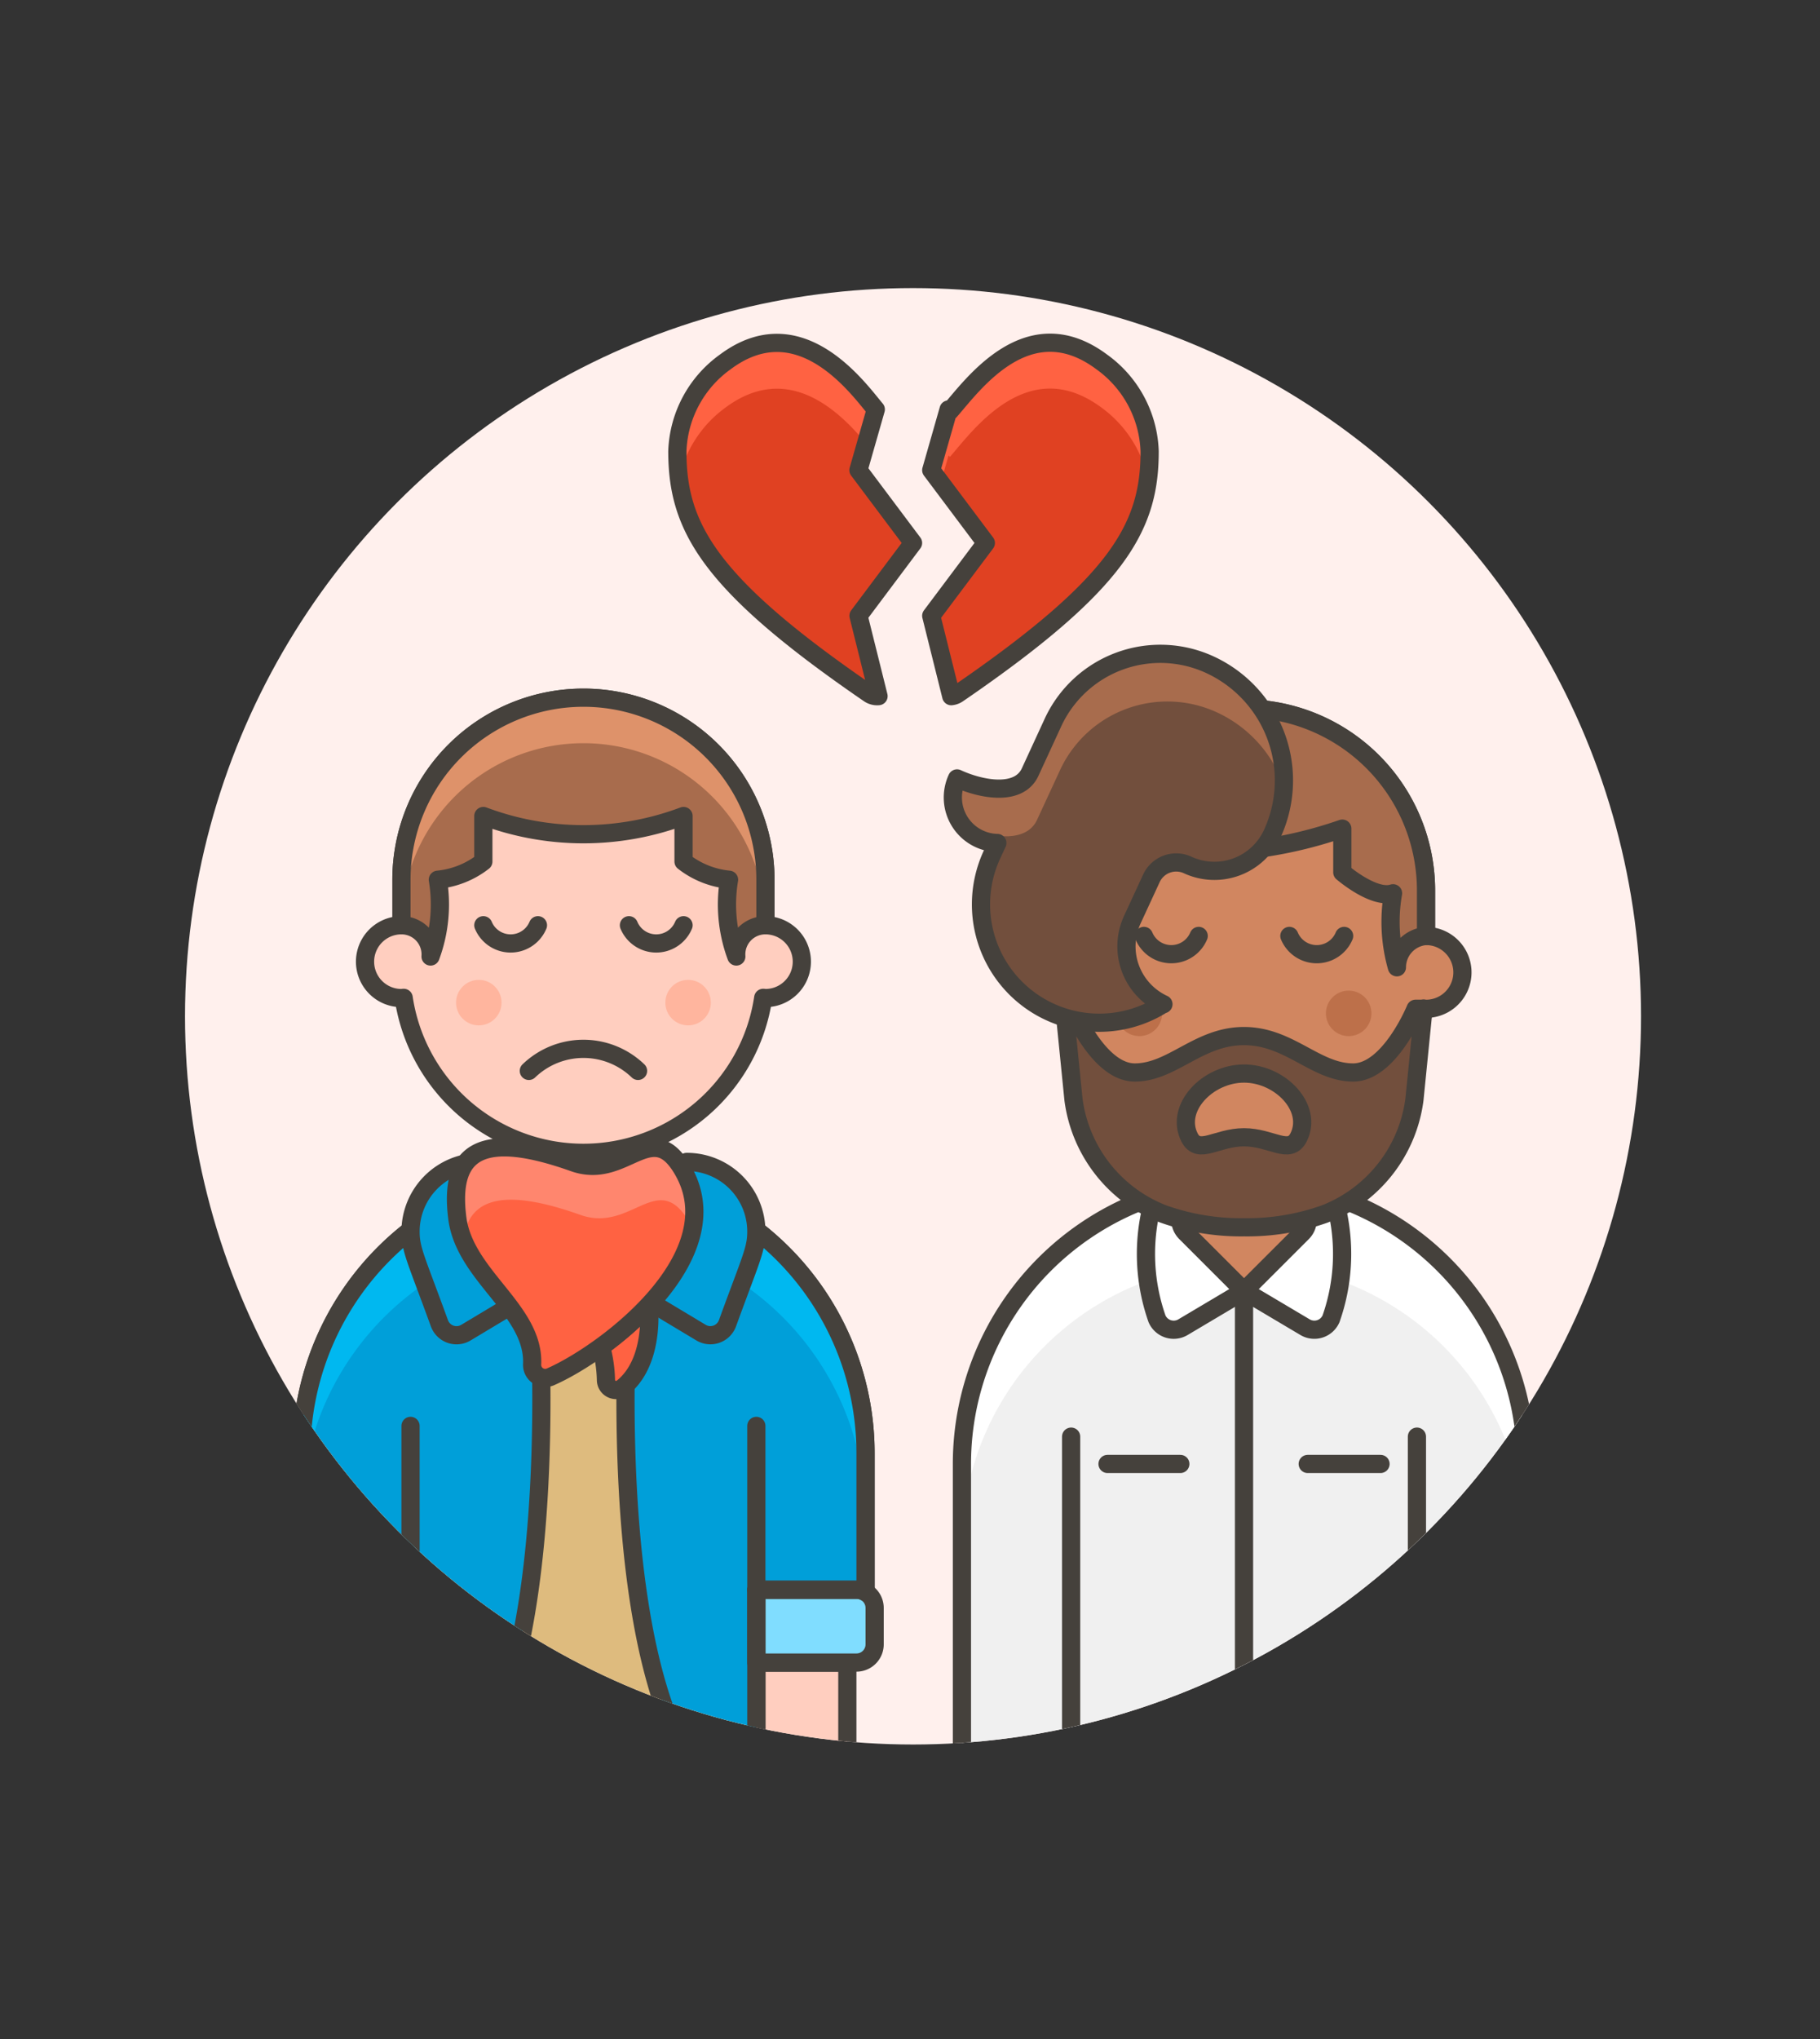 <svg id="Multicolor" xmlns="http://www.w3.org/2000/svg" xmlns:xlink="http://www.w3.org/1999/xlink" viewBox="0 0 100 112"><rect x="0" y="0" width="100" height="112" fill="#333333" stroke="none"/><defs><style>.cls-1,.cls-6{fill:none;}.cls-2{fill:#fff0ed;}.cls-3{clip-path:url(#clip-path);}.cls-4{fill:#8ca4b8;}.cls-5{fill:#627b8c;}.cls-12,.cls-13,.cls-14,.cls-25,.cls-28,.cls-29,.cls-30,.cls-31,.cls-32,.cls-6,.cls-7,.cls-9{stroke:#45413c;stroke-linecap:round;stroke-linejoin:round;}.cls-7{fill:#debb7e;}.cls-8,.cls-9{fill:#ffcebf;}.cls-10,.cls-13{fill:#009fd9;}.cls-11{fill:#00b8f0;}.cls-12{fill:#80ddff;}.cls-14,.cls-15{fill:#ff6242;}.cls-16{fill:#ff866e;}.cls-17{fill:#ffb59e;}.cls-18,.cls-32{fill:#a86c4d;}.cls-19{fill:#de926a;}.cls-20{fill:#e04122;}.cls-21{fill:#656769;}.cls-22{fill:#525252;}.cls-23{fill:#f0f0f0;}.cls-24,.cls-25{fill:#fff;}.cls-26,.cls-30{fill:#d18660;}.cls-27{fill:#bd704a;}.cls-28{fill:#915e3a;}.cls-29{fill:#ebcb00;}.cls-31,.cls-33{fill:#724f3d;}</style><clipPath id="clip-path"><circle class="cls-1" cx="50.166" cy="55.823" r="40"/></clipPath></defs><title>112- couple-gay-breakup-4</title><g id="Scene"><g id="New_Symbol_1-8" data-name="New Symbol 1"><circle class="cls-2" cx="50.166" cy="55.824" r="40"/></g><g class="cls-3"><path class="cls-4" d="M41.557,114.323h-7l-.375-10a2.128,2.128,0,0,0-2.125-2h0a2.128,2.128,0,0,0-2.124,2l-.376,10h-7v-19h19Z"/><path class="cls-5" d="M22.557,95.323v6.613a7.639,7.639,0,0,0,3.878-2.2,2.9,2.9,0,0,1,2.077-.917h7.079a2.922,2.922,0,0,1,2.095.927,7.8,7.8,0,0,0,3.871,2.186V95.323Z"/><path class="cls-6" d="M41.557,114.323h-7l-.375-10a2.128,2.128,0,0,0-2.125-2h0a2.128,2.128,0,0,0-2.124,2l-.376,10h-7v-19h19Z"/><path class="cls-7" d="M41.557,87.323h5.5a1,1,0,0,1,.5.134V79.823a15.5,15.5,0,0,0-31,0v7.634a1,1,0,0,1,.5-.134h5.5v8h19Z"/><path class="cls-8" d="M28.557,64.823a3.5,3.5,0,1,0,7,0v-3.5h-7Z"/><path class="cls-6" d="M28.557,64.823v-3.5h7v3.5a3.5,3.5,0,1,1-7,0Z"/><path class="cls-9" d="M22.557,98.323v-7h-5v7a2.5,2.5,0,1,0,5,0Z"/><path class="cls-9" d="M46.557,98.323v-7h-5v7a2.5,2.5,0,1,0,5,0Z"/><path class="cls-10" d="M41.557,87.323h5.5a1,1,0,0,1,.5.134V79.823A15.507,15.507,0,0,0,37.121,65.169l-2.564,5.654s-1.224,16.227,2.556,24.5h4.444Z"/><path class="cls-11" d="M37.121,65.169l-1.4,3.09A15.5,15.5,0,0,1,47.557,83.323v-3.5A15.507,15.507,0,0,0,37.121,65.169Z"/><path class="cls-12" d="M17.057,91.323h5.5v-4h-5.5a1,1,0,0,0-1,1v2A1,1,0,0,0,17.057,91.323Z"/><line class="cls-6" x1="41.557" y1="78.323" x2="41.557" y2="87.323"/><path class="cls-12" d="M47.057,91.323h-5.5v-4h5.5a1,1,0,0,1,1,1v2A1,1,0,0,1,47.057,91.323Z"/><path class="cls-10" d="M29.557,70.823l-2.563-5.654A15.508,15.508,0,0,0,16.557,79.823v7.634a1,1,0,0,1,.5-.134h5.5v8H27C30.782,87.05,29.557,70.823,29.557,70.823Z"/><path class="cls-11" d="M28.4,68.259l-1.4-3.09A15.508,15.508,0,0,0,16.557,79.823v3.5A15.5,15.5,0,0,1,28.4,68.259Z"/><path class="cls-6" d="M41.557,87.323h5.5a1,1,0,0,1,.5.134V79.823A15.507,15.507,0,0,0,37.121,65.169l-2.564,5.654s-1.224,16.227,2.556,24.5h4.444Z"/><path class="cls-6" d="M29.557,70.823l-2.563-5.654A15.508,15.508,0,0,0,16.557,79.823v7.634a1,1,0,0,1,.5-.134h5.5v8H27C30.782,87.05,29.557,70.823,29.557,70.823Z"/><line class="cls-6" x1="22.557" y1="78.323" x2="22.557" y2="87.323"/><path class="cls-13" d="M37.731,63.823a3.826,3.826,0,0,1,3.826,3.826c0,1-.309,1.525-1.585,5.034a1,1,0,0,1-1.455.516l-3.96-2.376Z"/><path class="cls-13" d="M26.383,63.823a3.826,3.826,0,0,0-3.826,3.826c0,1,.31,1.525,1.586,5.034A1,1,0,0,0,25.6,73.2l3.96-2.376Z"/><path class="cls-14" d="M33.026,73.978a7.513,7.513,0,0,1,.268,1.847.557.557,0,0,0,.911.4c1.341-1.073,1.564-3.106,1.449-4.551A18.4,18.4,0,0,1,33.026,73.978Z"/><path class="cls-15" d="M37.513,64.256c2.781,4.761-4.251,10.055-7.275,11.376a.718.718,0,0,1-1-.689c.135-2.994-3.706-4.845-4.112-8.041-.472-3.714,1.361-4.835,6.4-3.045C34.35,64.861,35.782,61.293,37.513,64.256Z"/><path class="cls-16" d="M37.513,64.256c-1.731-2.963-3.163.605-5.987-.4-5.036-1.79-6.869-.669-6.4,3.045a4.723,4.723,0,0,0,.319,1.192l.02-.022c.3-2.306,2.271-2.814,6.424-1.338,2.823,1.005,4.255-2.564,5.986.4.068.115.127.232.182.349A4.521,4.521,0,0,0,37.513,64.256Z"/><path class="cls-6" d="M37.513,64.256c2.781,4.761-4.251,10.055-7.275,11.376a.718.718,0,0,1-1-.689c.135-2.994-3.706-4.845-4.112-8.041-.472-3.714,1.361-4.835,6.4-3.045C34.35,64.861,35.782,61.293,37.513,64.256Z"/><path class="cls-9" d="M42.057,50.823v-2.5a10,10,0,1,0-20,0v2.5a2,2,0,1,0,0,4c.042,0,.081-.01.123-.012a9.987,9.987,0,0,0,19.755,0c.041,0,.08.012.122.012a2,2,0,0,0,0-4Z"/><circle class="cls-17" cx="26.307" cy="55.073" r="1.25"/><circle class="cls-17" cx="37.807" cy="55.073" r="1.25"/><path class="cls-6" d="M35.057,58.823a4.321,4.321,0,0,0-6,0"/><path class="cls-6" d="M29.557,50.823a1.625,1.625,0,0,1-3,0"/><path class="cls-6" d="M37.557,50.823a1.625,1.625,0,0,1-3,0"/><path class="cls-18" d="M42.057,48.323a10,10,0,1,0-20,0v2.5a1.6,1.6,0,0,1,1.6,1.716,8.206,8.206,0,0,0,.4-4.216,4.81,4.81,0,0,0,2.5-1v-2.5a15.625,15.625,0,0,0,11,0v2.5a4.81,4.81,0,0,0,2.5,1,8.218,8.218,0,0,0,.4,4.216,1.6,1.6,0,0,1,1.6-1.716Z"/><path class="cls-19" d="M32.057,38.323a10,10,0,0,0-10,10v2.5a10,10,0,1,1,20,0v-2.5A10,10,0,0,0,32.057,38.323Z"/><path class="cls-6" d="M42.057,48.323a10,10,0,1,0-20,0v2.5a1.6,1.6,0,0,1,1.6,1.716,8.206,8.206,0,0,0,.4-4.216,4.81,4.81,0,0,0,2.5-1v-2.5a15.625,15.625,0,0,0,11,0v2.5a4.81,4.81,0,0,0,2.5,1,8.218,8.218,0,0,0,.4,4.216,1.6,1.6,0,0,1,1.6-1.716Z"/><path class="cls-20" d="M50.167,29.824l-3-4,.953-3.334c-.963-1.145-4.17-5.674-8.274-2.607a6.3,6.3,0,0,0-2.629,4.9c0,4.15,1.694,7.263,10.538,13.324a.784.784,0,0,0,.516.131l-1.1-4.415Z"/><path class="cls-20" d="M63.167,24.784a6.3,6.3,0,0,0-2.627-4.9c-4.07-3.042-7.117,1.3-8.347,2.692-.023-.026-.048-.054-.073-.085l-.953,3.334,3,4-3,4,1.1,4.415a.772.772,0,0,0,.359-.131C61.476,32.047,63.171,28.934,63.167,24.784Z"/><path class="cls-15" d="M39.846,22.4c3.528-2.637,6.393.34,7.739,1.955l.535-1.869c-.963-1.145-4.17-5.674-8.274-2.607a6.3,6.3,0,0,0-2.629,4.9,11.7,11.7,0,0,0,.093,1.546A6.518,6.518,0,0,1,39.846,22.4Z"/><path class="cls-15" d="M52.12,25.011c.025.031.05.06.073.086,1.23-1.4,4.277-5.735,8.347-2.693a6.515,6.515,0,0,1,2.534,3.926,11.867,11.867,0,0,0,.093-1.546,6.3,6.3,0,0,0-2.627-4.9c-4.07-3.042-7.117,1.3-8.347,2.692-.023-.026-.048-.054-.073-.085l-.953,3.334.522.695Z"/><path class="cls-6" d="M50.167,29.824l-3-4,.953-3.334c-.963-1.145-4.17-5.674-8.274-2.607a6.3,6.3,0,0,0-2.629,4.9c0,4.15,1.694,7.263,10.538,13.324a.784.784,0,0,0,.516.131l-1.1-4.415Z"/><path class="cls-6" d="M63.167,24.784a6.3,6.3,0,0,0-2.627-4.9c-4.07-3.042-7.117,1.3-8.347,2.692-.023-.026-.048-.054-.073-.085l-.953,3.334,3,4-3,4,1.1,4.415a.772.772,0,0,0,.359-.131C61.476,32.047,63.171,28.934,63.167,24.784Z"/><rect class="cls-21" x="58.853" y="99.413" width="19" height="16"/><rect class="cls-22" x="58.853" y="99.413" width="19" height="3"/><rect class="cls-6" x="58.853" y="99.413" width="19" height="16"/><path class="cls-23" d="M83.853,99.413v-19a15.5,15.5,0,0,0-31,0v19Z"/><path class="cls-24" d="M68.353,69.413a15.5,15.5,0,0,1,15.5,15.5v-4.5a15.5,15.5,0,0,0-31,0v4.5A15.5,15.5,0,0,1,68.353,69.413Z"/><path class="cls-6" d="M83.853,99.413v-19a15.5,15.5,0,0,0-31,0v19Z"/><path class="cls-25" d="M63.443,65.707a10.749,10.749,0,0,0,.13,6.736A1,1,0,0,0,65,72.9l3.352-1.991L71.706,72.9a1,1,0,0,0,1.428-.461,10.749,10.749,0,0,0,.13-6.736,15.582,15.582,0,0,0-9.821,0Z"/><path class="cls-26" d="M68.353,70.913l-3.207-3.207A1,1,0,0,1,64.853,67V61.413h7V67a1,1,0,0,1-.292.707Z"/><path class="cls-27" d="M64.853,65.4a12.173,12.173,0,0,0,7,0V61.413h-7Z"/><path class="cls-6" d="M68.353,70.913l-3.207-3.207A1,1,0,0,1,64.853,67V61.413h7V67a1,1,0,0,1-.292.707Z"/><line class="cls-6" x1="58.853" y1="78.913" x2="58.853" y2="99.413"/><line class="cls-6" x1="77.853" y1="78.913" x2="77.853" y2="99.413"/><rect class="cls-28" x="58.853" y="96.413" width="19" height="3"/><rect class="cls-29" x="65.853" y="95.913" width="5" height="4" rx="1" ry="1"/><line class="cls-6" x1="68.353" y1="102.913" x2="68.353" y2="115.413"/><line class="cls-6" x1="71.853" y1="80.413" x2="75.853" y2="80.413"/><line class="cls-6" x1="60.853" y1="80.413" x2="64.853" y2="80.413"/><line class="cls-6" x1="68.353" y1="70.913" x2="68.353" y2="95.913"/><path class="cls-30" d="M78.353,51.413v-2.5a10,10,0,0,0-20,0v2.5a2,2,0,1,0,0,4c.042,0,.082-.01.123-.012a9.987,9.987,0,0,0,19.755,0c.041,0,.08.012.122.012a2,2,0,0,0,0-4Z"/><path class="cls-6" d="M73.853,51.41a1.629,1.629,0,0,1-3.008,0"/><path class="cls-6" d="M65.862,51.41a1.63,1.63,0,0,1-3.009,0"/><circle class="cls-27" cx="62.603" cy="55.663" r="1.25"/><circle class="cls-27" cx="74.103" cy="55.663" r="1.25"/><path class="cls-31" d="M68.353,67.413a12.746,12.746,0,0,0,4.421-.725A7.831,7.831,0,0,0,77.716,60.4l.5-4.99h-.438s-1.429,3.5-3.429,3.5c-2.061,0-3.5-2-6-2s-3.938,2-6,2c-2,0-3.428-3.5-3.428-3.5h-.438l.5,4.99a7.831,7.831,0,0,0,4.942,6.285A12.744,12.744,0,0,0,68.353,67.413Z"/><path class="cls-30" d="M68.353,62.469c-1.5,0-2.5,1-3,0-.806-1.613,1-3.5,3-3.5s3.807,1.887,3,3.5C70.853,63.469,69.853,62.469,68.353,62.469Z"/><path class="cls-32" d="M69.376,38.965a10.079,10.079,0,0,0-2.045,0,10,10,0,0,0-8.978,9.948v2.5a1.726,1.726,0,0,1,1.6,1.719,9.08,9.08,0,0,0,.213-4.065c1.054.351,2.787-1.151,2.787-1.151v-2.4a23.919,23.919,0,0,0,5.4,1.2,23.9,23.9,0,0,0,5.4-1.2v2.4s1.734,1.5,2.788,1.151a9.072,9.072,0,0,0,.212,4.065,1.727,1.727,0,0,1,1.6-1.719v-2.5A10,10,0,0,0,69.376,38.965Z"/><path class="cls-33" d="M65.259,47.514A3.5,3.5,0,0,0,69.9,45.805a7,7,0,0,0-3.418-9.291,6.5,6.5,0,0,0-8.627,3.174L56.6,42.412c-.629,1.362-2.727.943-4.016.347A2.5,2.5,0,0,0,54.8,46.305l-.3.646a6.5,6.5,0,0,0,9.406,8.2l.019.009a3.5,3.5,0,0,1-1.709-4.645l1.048-2.269A1.5,1.5,0,0,1,65.259,47.514Z"/><path class="cls-18" d="M52.967,45.377c1.289.595,3.387,1.014,4.016-.348l1.259-2.723a6.5,6.5,0,0,1,8.627-3.174,6.973,6.973,0,0,1,3.671,4.059,7,7,0,0,0-4.054-6.677,6.5,6.5,0,0,0-8.627,3.174L56.6,42.412c-.629,1.362-2.728.943-4.017.347a2.5,2.5,0,0,0,.368,2.662C52.958,45.406,52.961,45.391,52.967,45.377Z"/><path class="cls-6" d="M65.259,47.514A3.5,3.5,0,0,0,69.9,45.805a7,7,0,0,0-3.418-9.291,6.5,6.5,0,0,0-8.627,3.174L56.6,42.412c-.629,1.362-2.727.943-4.016.347A2.5,2.5,0,0,0,54.8,46.305l-.3.646a6.5,6.5,0,0,0,9.406,8.2l.019.009a3.5,3.5,0,0,1-1.709-4.645l1.048-2.269A1.5,1.5,0,0,1,65.259,47.514Z"/></g></g></svg>